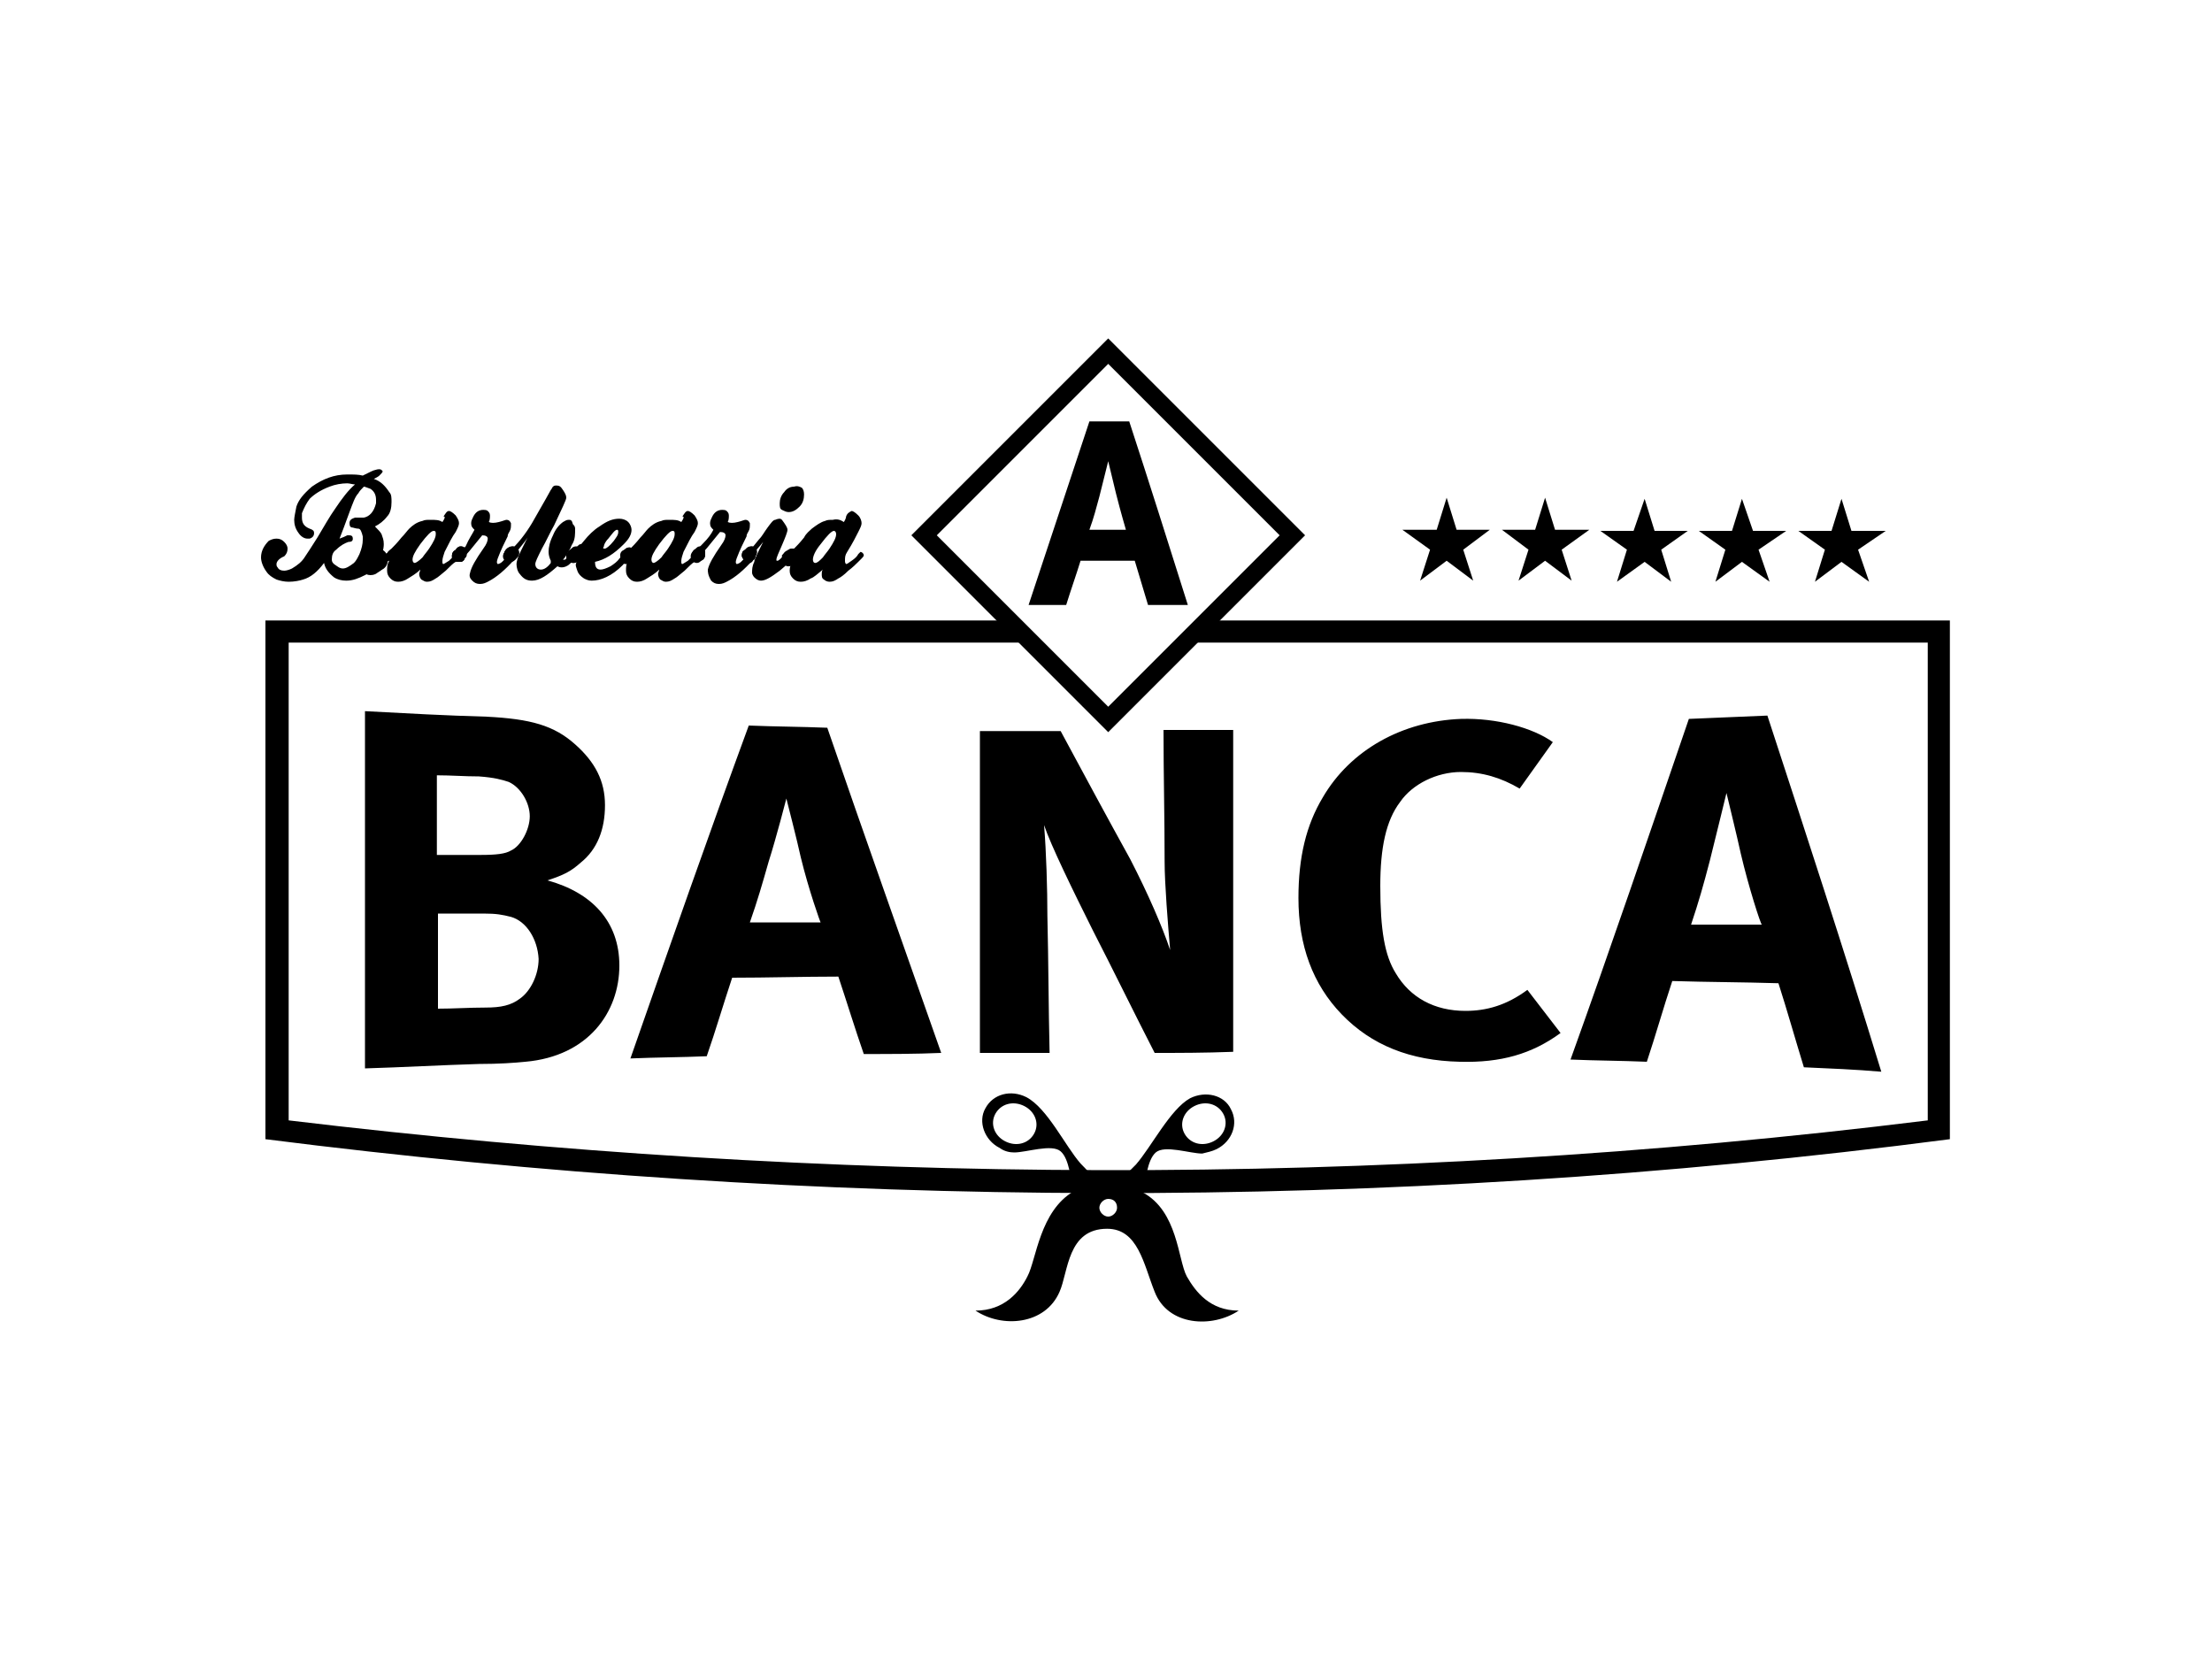 <svg xmlns="http://www.w3.org/2000/svg" xmlns:xlink="http://www.w3.org/1999/xlink" id="Camada_1" x="0px" y="0px" viewBox="0 0 200 150" style="enable-background:new 0 0 200 150;" xml:space="preserve"><style type="text/css">	.st0{fill-rule:evenodd;clip-rule:evenodd;}</style><g>	<g>		<path class="st0" d="M24.1,56.1h66.7l2,2H26.1v43.2c48.3,5.8,98.2,6.2,148.2,0c0-14.4,0-28.8,0-43.2h-66.7l2-2h66.7   c0,15.6,0,31.3,0,46.9c-51.4,6.7-102.7,6.3-152.3,0V56.1z"></path>		<path class="st0" d="M82.4,48.4l17.8-17.8l17.8,17.8l-17.8,17.8L82.4,48.4L82.4,48.4z M84.7,48.4l15.5,15.5l15.5-15.5l-15.5-15.5   L84.7,48.4z"></path>		<path class="st0" d="M107.4,54.7c-1.8-5.7-3.5-11.1-5.3-16.6c-1.2,0-2.4,0-3.6,0L93,54.7h3.4c0.4-1.3,0.9-2.7,1.3-4   c1.6,0,3.3,0,4.9,0l1.2,4L107.4,54.7L107.4,54.7z M101.8,47.9c-1.1,0-2.2,0-3.3,0c0.4-1.1,0.6-1.9,0.9-3c0.3-1.2,0.8-3.2,0.8-3.2   c0,0,0.5,2.1,0.7,2.9C101.3,46.2,101.8,47.9,101.8,47.9z"></path>		<path class="st0" d="M100.3,107c0.3,0,0.5,0,0.7,0c0.6-0.6,1.1-1.1,1.7-1.7c1.4-1.6,3.1-5,4.9-6c1.4-0.7,3.1-0.3,3.7,1   c0.7,1.3,0.1,2.9-1.3,3.6c-0.4,0.2-0.9,0.3-1.3,0.4v0l0,0c-1.1,0-3.4-0.8-4.2-0.1c-0.8,0.7-0.9,2.6-1.2,3.6c0,0,0,0,0,0   c3.2,1.7,3.2,6.1,4,7.6c0.8,1.4,2.1,3.1,4.7,3.1c-2.4,1.6-6.4,1.4-7.6-1.7c-1-2.5-1.5-5.7-4.3-5.7c-3.6,0-3.5,3.9-4.3,5.7   c-1.3,3-5.2,3.3-7.6,1.7c2.6,0,4-1.7,4.7-3.1c0.8-1.5,1.1-5.9,4.2-7.7l0,0c-0.3-1-0.4-2.9-1.2-3.6c-0.8-0.7-3.1,0.1-4.2,0.1l0,0v0   c-0.4,0-0.9-0.1-1.3-0.4c-1.4-0.7-2-2.4-1.3-3.6c0.7-1.3,2.3-1.7,3.7-1c1.9,1,3.5,4.4,4.9,6c0.6,0.6,1.1,1.2,1.7,1.7   C99.8,107,100.1,107,100.3,107L100.3,107z M100.2,108.4c-0.4,0-0.8,0.4-0.8,0.8c0,0.4,0.4,0.8,0.8,0.8c0.4,0,0.8-0.4,0.8-0.8   C101,108.7,100.7,108.4,100.2,108.4L100.2,108.4z M92.6,100c-1-0.5-2.1-0.2-2.6,0.7c-0.5,0.9-0.1,2,0.9,2.5c1,0.5,2.1,0.2,2.6-0.7   C94,101.6,93.6,100.5,92.6,100L92.6,100z M108,100c-1,0.5-1.4,1.6-0.9,2.5c0.5,0.9,1.6,1.2,2.6,0.7c1-0.5,1.4-1.6,0.9-2.5   C110.1,99.8,109,99.5,108,100z"></path>		<path class="st0" d="M52.5,78c-0.9,0.8-1.5,1.1-3,1.6c4,1.1,6.5,3.7,6.5,7.7c0,4.2-2.8,8.2-8.5,8.7c-1,0.1-2.4,0.2-4.2,0.2   c-3.4,0.1-6.9,0.3-10.3,0.4c0-10.8,0-21.5,0-32.3c3.7,0.2,7.4,0.4,11,0.5c4,0.2,6.1,0.8,8,2.5c1.8,1.6,2.7,3.3,2.7,5.5   C54.7,75,54,76.8,52.5,78L52.5,78z M46,70.7c-0.6-0.2-1.3-0.4-2.7-0.5c-1.3,0-2.5-0.1-3.8-0.1c0,2.4,0,4.8,0,7.2   c1.3,0,2.6,0,3.9,0c1.5,0,2.3-0.1,2.8-0.4c0.9-0.4,1.7-1.9,1.7-3.1C47.9,72.6,47.1,71.2,46,70.7L46,70.7z M46.2,82.9   c-0.8-0.2-1.3-0.3-2.5-0.3c-1.4,0-2.7,0-4.1,0c0,2.9,0,5.7,0,8.6c1.4,0,2.8-0.1,4.3-0.1c1.4,0,2.3-0.2,3.1-0.8   c1-0.7,1.7-2.2,1.7-3.6C48.6,84.9,47.6,83.3,46.2,82.9L46.2,82.9z M78.1,95.3c-0.8-2.3-1.5-4.6-2.3-7c-3.2,0-6.4,0.1-9.6,0.1   c-0.8,2.4-1.5,4.8-2.3,7.1c-2.3,0.1-4.6,0.1-6.9,0.2c3.6-10.3,7.1-20.3,10.7-30.1c2.4,0.1,4.7,0.1,7.1,0.2   c3.4,9.9,6.9,19.7,10.3,29.4C82.8,95.3,80.4,95.3,78.1,95.3L78.1,95.3z M72.4,77.5c-0.3-1.4-1.3-5.3-1.3-5.3c0,0-0.9,3.5-1.6,5.7   c-0.6,2.1-1,3.5-1.7,5.5c2.1,0,4.3,0,6.4,0C74.2,83.5,73.1,80.4,72.4,77.5L72.4,77.5z M104.4,95.2c-1.9-3.7-3.7-7.4-5.6-11.1   c-1.8-3.6-3.8-7.7-4.4-9.5c0.2,2.4,0.3,5.8,0.3,8.2c0.1,4.1,0.1,8.3,0.2,12.4c-2.1,0-4.2,0-6.3,0c0-9.7,0-19.4,0-29.1   c2.4,0,4.9,0,7.3,0c2.1,3.9,4.2,7.8,6.3,11.6c1.6,3.1,2.9,6.1,3.6,8.2c-0.2-2.3-0.5-6-0.5-8c0-4-0.1-7.9-0.1-11.9   c2.1,0,4.2,0,6.3,0c0,9.7,0,19.4,0,29.1C108.9,95.2,106.6,95.2,104.4,95.2L104.4,95.2z M132.1,69.8c-2.2,0-4.4,1.1-5.5,2.7   c-1.3,1.7-1.8,4.2-1.8,7.6c0,4,0.4,6.3,1.4,7.9c1.3,2.2,3.5,3.4,6.3,3.4c1.9,0,3.7-0.5,5.6-1.9c1,1.3,2,2.6,3,3.9   c-2.6,1.9-5.4,2.7-9.1,2.6c-4.5-0.1-8-1.5-10.7-4.3c-2.6-2.7-3.9-6.2-3.9-10.5c0-3.7,0.7-6.6,2.2-9.1c2.5-4.3,7.2-6.9,12.5-7.1   c3.2-0.1,6.5,0.8,8.3,2.1c-1,1.4-2,2.8-3,4.2C135.7,70.3,134,69.8,132.1,69.8L132.1,69.8z M163.1,96.5c-0.8-2.6-1.5-5.1-2.3-7.6   c-3.2-0.1-6.4-0.1-9.6-0.2c-0.8,2.4-1.5,4.9-2.3,7.3c-2.3-0.1-4.6-0.1-6.9-0.2c3.6-10,7.1-20.3,10.7-30.8c2.4-0.1,4.7-0.2,7.1-0.3   c3.4,10.4,6.9,21.1,10.3,32.2C167.8,96.7,165.4,96.6,163.1,96.5L163.1,96.5z M157.4,77.2c-0.3-1.4-1.3-5.5-1.3-5.5   c0,0-0.9,3.7-1.5,6.1c-0.6,2.3-1,3.7-1.7,5.8c2.1,0,4.3,0,6.4,0C159.2,83.6,158.1,80.2,157.4,77.2z"></path>		<g>			<path class="st0" d="M32.8,43c0.6-0.3,1-0.5,1.1-0.5c0.3-0.1,0.5-0.1,0.6,0c0,0,0.1,0.1,0.1,0.1c0,0.1-0.1,0.2-0.3,0.4    c-0.1,0.1-0.3,0.2-0.5,0.3c0.6,0.2,1,0.6,1.4,1.2c0.2,0.2,0.2,0.5,0.2,0.9c0,0.5-0.1,1-0.4,1.3c-0.3,0.4-0.7,0.7-1.1,0.9    c0.3,0.3,0.5,0.5,0.6,0.7c0.1,0.3,0.2,0.5,0.2,0.9c0,0.5-0.2,1.1-0.5,1.8C34,51.3,33.6,51.7,33,52c-0.6,0.3-1.1,0.5-1.7,0.5    c-0.4,0-0.8-0.1-1.1-0.3c-0.5-0.4-0.8-0.8-0.9-1.3c-0.6,0.8-1.2,1.3-1.9,1.5c-0.3,0.1-0.8,0.2-1.3,0.2c-0.4,0-0.8-0.1-1.1-0.2    c-0.4-0.2-0.7-0.4-0.9-0.7c-0.3-0.4-0.5-0.9-0.5-1.3c0-0.6,0.3-1.1,0.7-1.5c0.2-0.1,0.4-0.2,0.7-0.2c0.3,0,0.5,0.1,0.7,0.3    c0.2,0.2,0.3,0.4,0.3,0.6c0,0.3-0.1,0.5-0.3,0.7C25.2,50.5,25,50.8,25,51c0,0.1,0,0.2,0.1,0.3c0.1,0.2,0.3,0.3,0.6,0.3    c0.2,0,0.5-0.1,0.7-0.2c0.5-0.3,0.9-0.6,1.2-1.1c0.2-0.3,0.6-0.9,1.1-1.7c0.6-1,1.1-1.9,1.6-2.6c0.6-0.9,1.2-1.7,1.8-2.2    c-0.2,0-0.5-0.1-0.7-0.1c-0.5,0-1.1,0.1-1.6,0.3c-0.8,0.3-1.4,0.7-1.8,1.1c-0.3,0.4-0.5,0.8-0.7,1.3c0,0.1,0,0.2,0,0.4    c0,0.5,0.2,0.8,0.7,1c0.3,0.1,0.4,0.2,0.4,0.4c0,0.2-0.1,0.4-0.4,0.5c-0.1,0-0.1,0-0.2,0c-0.3,0-0.6-0.2-0.8-0.5    c-0.3-0.4-0.4-0.8-0.4-1.2c0-0.2,0.1-0.7,0.2-1.2c0.2-0.6,0.6-1.1,1.4-1.8c1-0.7,2-1.1,3.2-1.1C32,42.9,32.4,42.9,32.8,43    L32.8,43z M32.9,44c-0.2,0.2-0.4,0.4-0.5,0.6c-0.3,0.3-0.5,0.9-0.8,1.7c-0.4,1.1-0.7,1.9-0.9,2.4c0.3-0.1,0.5-0.2,0.7-0.3    c0.1,0,0.1,0,0.2,0c0.2,0,0.3,0.1,0.3,0.3c0,0.2-0.1,0.3-0.4,0.3c-0.3,0.1-0.7,0.3-1.1,0.7c-0.3,0.2-0.4,0.5-0.4,0.9    c0,0.2,0.1,0.3,0.2,0.4c0.3,0.2,0.5,0.4,0.8,0.4c0.3,0,0.6-0.2,1-0.5c0.2-0.2,0.3-0.4,0.5-0.8c0.2-0.5,0.3-0.9,0.3-1.3    c0-0.1,0-0.2,0-0.3c-0.1-0.4-0.2-0.7-0.4-0.7c0,0-0.2,0-0.5-0.1c-0.2,0-0.3-0.1-0.3-0.4c0-0.3,0.2-0.4,0.5-0.5c0.3,0,0.5,0,0.8,0    c0.5-0.1,0.9-0.5,1.1-1.3c0-0.1,0-0.2,0-0.3c0-0.5-0.2-0.8-0.5-1C33.2,44.1,33,44,32.9,44L32.9,44z M40,47.2    c-0.3-0.2-0.6-0.2-1.1-0.2c-0.3,0-0.5,0-0.7,0.1c-0.5,0.1-0.9,0.4-1.2,0.7c-0.2,0.2-0.4,0.5-0.7,0.8c-0.4,0.5-0.7,0.8-0.9,1    c-0.1,0.1-0.3,0.2-0.4,0.4c-0.1,0.1-1.5,0.9-1.5,1c0,0.2,0,0.3,0.1,0.4c0,0,1.4-0.7,1.6-0.7c-0.2,0.3-0.2,0.6-0.2,0.9    c0,0.3,0.1,0.5,0.3,0.7c0.2,0.2,0.4,0.3,0.7,0.3c0.3,0,0.6-0.1,0.9-0.3c0.3-0.2,0.7-0.4,1.1-0.8c0,0.1-0.1,0.3-0.1,0.4    c0,0.2,0.1,0.4,0.2,0.5c0.2,0.1,0.3,0.2,0.5,0.2c0.3,0,0.5-0.1,0.8-0.3c0.2-0.1,0.4-0.3,0.9-0.7c0.4-0.4,0.7-0.7,0.9-0.8    c0.1-0.1,0.2-0.2,0.3-0.3c0.1-0.1,0.2-0.2,0.2-0.3c0-0.1,0-0.1-0.1-0.2c-0.1-0.1-0.1-0.1-0.2-0.1c0,0-0.1,0.1-0.2,0.2    c-0.2,0.2-0.4,0.4-0.6,0.6c-0.3,0.2-0.5,0.3-0.5,0.3c-0.1,0-0.1-0.1-0.1-0.3c0-0.2,0.1-0.5,0.2-0.8c0.4-0.8,0.7-1.4,1-1.8    c0.2-0.4,0.3-0.6,0.3-0.8c0-0.2-0.1-0.4-0.3-0.7c-0.3-0.3-0.5-0.4-0.6-0.4c-0.2,0-0.3,0.2-0.5,0.5C40.3,46.7,40.2,46.9,40,47.2    L40,47.2z M37.5,50.9c-0.1,0-0.2-0.1-0.2-0.3c0-0.3,0.2-0.7,0.7-1.4c0.6-0.8,1-1.2,1.2-1.2c0.2,0,0.2,0.1,0.2,0.3    c0,0.3-0.2,0.7-0.6,1.3c-0.2,0.3-0.4,0.5-0.6,0.8C37.9,50.7,37.6,50.9,37.5,50.9L37.5,50.9z M42.9,47.9c-0.2-0.2-0.3-0.3-0.3-0.6    c0-0.2,0.1-0.4,0.2-0.6c0.2-0.4,0.5-0.6,0.9-0.6c0.1,0,0.3,0,0.4,0.1c0.1,0.1,0.2,0.2,0.2,0.4s0,0.4-0.1,0.6    c0.2,0.1,0.5,0.1,0.9,0c0.4-0.1,0.6-0.2,0.7-0.2c0.2,0,0.3,0.1,0.4,0.3c0,0.1,0,0.1,0,0.2c0,0.1,0,0.3-0.1,0.5    c-0.1,0.2-0.2,0.3-0.2,0.5c-0.3,0.6-0.6,1.2-0.9,2c-0.1,0.3-0.1,0.4,0,0.5c0.1,0,0.3-0.1,0.4-0.2c0.2-0.2,0.4-0.4,0.7-0.7    c0.1-0.1,0.2-0.2,0.3-0.2c0.1,0,0.1,0,0.2,0.1c0.1,0.1,0.1,0.1,0.1,0.2c0,0.1-0.1,0.2-0.2,0.4c-0.8,0.9-1.6,1.6-2.4,2    c-0.2,0.1-0.4,0.2-0.7,0.2c-0.3,0-0.5-0.1-0.7-0.3c-0.2-0.2-0.3-0.4-0.2-0.7c0.1-0.5,0.5-1.2,1.2-2.2c0.3-0.4,0.4-0.7,0.4-0.9    c0-0.2-0.2-0.3-0.5-0.3c-0.9,1.1-1.5,1.9-1.9,2.2c-0.1,0.1-0.3,0.2-0.4,0.1c-0.1,0-0.1-0.1-0.1-0.2c0-0.1,0-0.1,0.1-0.2    c0.3-0.4,0.6-0.7,0.8-0.9C42.4,48.7,42.7,48.3,42.9,47.9L42.9,47.9z M50.4,51.2c0.2,0.1,0.3,0.1,0.4,0.1c0.2,0,0.5-0.1,0.7-0.3    c0.6-0.5,0.8-0.8,0.8-1c0,0,0-0.1-0.1-0.1c-0.1-0.1-0.2-0.1-0.2-0.1c-0.1,0-0.2,0.1-0.4,0.3c-0.1,0.1-0.3,0.2-0.4,0.4    c0,0-0.1,0.1-0.1,0.1c-0.1,0-0.2,0-0.2,0c0.3-0.3,0.4-0.6,0.6-0.9c0.1-0.1,0.1-0.3,0.3-0.6c0.2-0.4,0.2-0.8,0.2-1.3    c0-0.2-0.1-0.3-0.2-0.4C51.7,47,51.6,47,51.4,47c-0.2,0-0.3,0.1-0.5,0.2c-0.4,0.3-0.7,0.7-0.9,1.2c-0.3,0.6-0.4,1.1-0.4,1.5    c0,0.3,0.1,0.6,0.2,0.8c0,0,0,0.1,0,0.1c0,0,0,0.1,0,0.1c-0.3,0.4-0.6,0.6-0.9,0.6c-0.3,0-0.5-0.2-0.5-0.5c0-0.2,0.2-0.6,0.6-1.4    c0.4-0.7,0.7-1.4,1.1-2.1c0.7-1.5,1.1-2.3,1.1-2.5c0-0.2-0.1-0.4-0.3-0.7c-0.2-0.3-0.3-0.4-0.6-0.4c-0.1,0-0.2,0-0.3,0.1    c-0.1,0.1-0.1,0.2-0.2,0.3c-0.6,1.1-1.2,2.1-1.7,3c-0.6,1-1.3,1.9-2.1,2.6c-0.2,0.1-0.2,0.3-0.2,0.3c0,0.1,0,0.1,0.1,0.2    c0.1,0.1,0.1,0.1,0.2,0.1c0.1,0,0.2-0.1,0.4-0.3c0.4-0.6,0.9-1.1,1.2-1.6c-0.2,0.4-0.4,0.8-0.6,1.2c-0.3,0.6-0.4,1-0.4,1.2    c0,0.3,0.1,0.7,0.3,0.9c0.3,0.4,0.6,0.6,1.1,0.6C48.8,52.5,49.5,52,50.4,51.2L50.4,51.2z M53.8,50.8c0,0.4,0.1,0.7,0.5,0.7    c0.2,0,0.5-0.1,0.9-0.3c0.3-0.2,0.6-0.4,0.8-0.7c0.3-0.3,0.5-0.5,0.6-0.6c0.1-0.1,0.2-0.1,0.2-0.1c0.1,0,0.1,0,0.2,0.1    c0,0,0.1,0.1,0.1,0.1c0,0.2-0.3,0.5-0.8,1.1c-1,1-2,1.4-2.8,1.4c-0.3,0-0.5-0.1-0.7-0.2c-0.3-0.2-0.5-0.4-0.6-0.7    c-0.1-0.3-0.2-0.5-0.1-0.7c0-0.2,0.1-0.3,0.1-0.4c0-0.1,0.1-0.2,0.3-0.4c-0.2,0.2-0.4,0.3-0.4,0.3c-0.1,0-0.1,0-0.2-0.1    c-0.1-0.1-0.1-0.1-0.1-0.2c0-0.1,0.1-0.2,0.2-0.3c0.1-0.1,0.4-0.4,0.8-0.9c0.4-0.5,0.9-1,1.4-1.3c0.7-0.5,1.2-0.7,1.8-0.7    c0.3,0,0.6,0.1,0.8,0.3c0.2,0.2,0.3,0.5,0.3,0.7c0,0.4-0.2,0.8-0.7,1.3C55.5,50.1,54.7,50.6,53.8,50.8L53.8,50.8z M54.7,49.6    c0.1,0,0.4-0.2,0.8-0.7c0.2-0.3,0.4-0.5,0.4-0.8c0-0.1,0-0.2-0.1-0.2c-0.2,0-0.4,0.3-0.8,0.8c-0.3,0.3-0.4,0.6-0.4,0.7    C54.5,49.6,54.5,49.6,54.7,49.6L54.7,49.6z M61.6,47.2c-0.3-0.2-0.6-0.2-1.1-0.2c-0.3,0-0.5,0-0.7,0.1c-0.5,0.1-0.9,0.4-1.2,0.7    c-0.2,0.2-0.4,0.5-0.7,0.8c-0.4,0.5-0.7,0.8-0.9,1c-0.1,0.1-0.3,0.2-0.4,0.4c-0.1,0.1-0.2,0.2-0.2,0.3c0,0.2,0,0.3,0.1,0.4    c0,0,0.2,0.1,0.3,0c-0.2,0.3-0.2,0.6-0.2,0.9c0,0.3,0.1,0.5,0.3,0.7c0.2,0.2,0.4,0.3,0.7,0.3c0.3,0,0.6-0.1,0.9-0.3    c0.3-0.2,0.7-0.4,1.1-0.8c0,0.1-0.1,0.3-0.1,0.4c0,0.2,0.1,0.4,0.2,0.5c0.2,0.1,0.3,0.2,0.5,0.2c0.3,0,0.5-0.1,0.8-0.3    c0.2-0.1,0.4-0.3,0.9-0.7c0.4-0.4,0.7-0.7,0.9-0.8c0.1-0.1,0.2-0.2,0.3-0.3c0.1-0.1,0.2-0.2,0.2-0.3c0-0.1,0-0.1-0.1-0.2    c-0.1-0.1-0.1-0.1-0.2-0.1c0,0-0.1,0.1-0.2,0.2c-0.2,0.2-0.4,0.4-0.6,0.6c-0.3,0.2-0.5,0.3-0.5,0.3c-0.1,0-0.1-0.1-0.1-0.3    c0-0.2,0.1-0.5,0.2-0.8c0.4-0.8,0.7-1.4,1-1.8c0.2-0.4,0.3-0.6,0.3-0.8c0-0.2-0.1-0.4-0.3-0.7c-0.3-0.3-0.5-0.4-0.6-0.4    c-0.2,0-0.3,0.2-0.5,0.5C61.9,46.7,61.8,46.9,61.6,47.2L61.6,47.2z M59.1,50.9c-0.1,0-0.2-0.1-0.2-0.3c0-0.3,0.2-0.7,0.7-1.4    c0.6-0.8,1-1.2,1.2-1.2c0.2,0,0.2,0.1,0.2,0.3c0,0.3-0.2,0.7-0.6,1.3c-0.2,0.3-0.4,0.5-0.6,0.8C59.5,50.7,59.2,50.9,59.1,50.9    L59.1,50.9z M64.5,47.9c-0.2-0.2-0.3-0.3-0.3-0.6c0-0.2,0.1-0.4,0.2-0.6c0.2-0.4,0.5-0.6,0.9-0.6c0.1,0,0.3,0,0.4,0.1    c0.1,0.1,0.2,0.2,0.2,0.4s0,0.4-0.1,0.6c0.2,0.1,0.5,0.1,0.9,0c0.4-0.1,0.6-0.2,0.7-0.2c0.2,0,0.3,0.1,0.4,0.3c0,0.1,0,0.1,0,0.2    c0,0.1,0,0.3-0.1,0.5c-0.1,0.2-0.2,0.3-0.2,0.5c-0.3,0.6-0.6,1.2-0.9,2c-0.1,0.3-0.1,0.4,0,0.5c0.1,0,0.3-0.1,0.4-0.2    c0.2-0.2,0.4-0.4,0.7-0.7c0.1-0.1,0.2-0.2,0.3-0.2c0.1,0,0.1,0,0.2,0.1c0.1,0.1,0.1,0.1,0.1,0.2c0,0.1-0.1,0.2-0.2,0.4    c-0.8,0.9-1.6,1.6-2.4,2c-0.2,0.1-0.4,0.2-0.7,0.2c-0.3,0-0.5-0.1-0.7-0.3C64,52,64,51.7,64,51.5c0.1-0.5,0.5-1.2,1.2-2.2    c0.3-0.4,0.4-0.7,0.4-0.9c0-0.2-0.2-0.3-0.5-0.3c-0.9,1.1-1.5,1.9-1.9,2.2c-0.1,0.1-0.3,0.2-0.4,0.1c-0.1,0-0.1-0.1-0.1-0.2    c0-0.1,0-0.1,0.1-0.2c0.3-0.4,0.6-0.7,0.8-0.9C64,48.7,64.3,48.3,64.5,47.9L64.5,47.9z M67.6,50.4c0.1,0,0.3,0,0.3-0.1    c0.4-0.5,0.8-0.9,1.1-1.3c-0.5,1-0.8,1.6-0.8,1.8c-0.2,0.4-0.2,0.7-0.2,1c0,0.1,0.1,0.3,0.2,0.4c0.2,0.2,0.4,0.3,0.6,0.3    c0.4,0,0.9-0.3,1.7-0.9c0.7-0.6,1.2-1,1.4-1.4c0.1-0.2,0.1-0.3,0.1-0.4c0-0.2-0.1-0.2-0.3-0.2c-0.1,0-0.4,0.2-0.8,0.6    c-0.3,0.3-0.5,0.5-0.6,0.5c-0.1,0-0.1,0-0.1-0.1c0-0.2,0.2-0.6,0.5-1.3c0.3-0.7,0.5-1.2,0.5-1.4c0-0.2-0.2-0.5-0.5-0.9    c-0.1-0.1-0.2-0.1-0.2-0.1c0,0-0.2,0-0.4,0.1c-0.2,0-0.4,0.3-0.7,0.7c-0.3,0.4-0.5,0.8-0.8,1.1c-0.5,0.6-0.8,1-1,1.2    C67.4,50.2,67.4,50.3,67.6,50.4L67.6,50.4z M72.5,44.1c0.1,0.1,0.2,0.3,0.2,0.6c0,0.4-0.1,0.8-0.4,1.1c-0.3,0.3-0.6,0.5-1,0.5    c-0.2,0-0.4-0.1-0.6-0.2c-0.2-0.1-0.2-0.3-0.2-0.6c0-0.3,0.1-0.7,0.4-1c0.2-0.3,0.5-0.5,0.9-0.5C72.1,43.9,72.3,44,72.5,44.1    L72.5,44.1z M76.3,47.2c0.2-0.3,0.2-0.5,0.2-0.5c0.1-0.3,0.3-0.4,0.5-0.5c0.1,0,0.3,0.1,0.6,0.4c0.2,0.2,0.3,0.5,0.3,0.7    c0,0.2-0.1,0.4-0.3,0.8c-0.2,0.4-0.5,1-1,1.8c-0.2,0.3-0.2,0.5-0.2,0.8c0,0.1,0,0.2,0.1,0.3c0.1,0,0.2-0.1,0.5-0.3    c0.3-0.2,0.5-0.4,0.6-0.6c0.1-0.1,0.2-0.2,0.2-0.2c0,0,0.1,0,0.2,0.1c0.1,0.1,0.1,0.2,0.1,0.2c0,0.1-0.1,0.2-0.2,0.3    c-0.1,0.1-0.2,0.2-0.3,0.3c-0.2,0.2-0.5,0.5-0.9,0.8c-0.4,0.4-0.7,0.6-0.9,0.7c-0.3,0.2-0.5,0.3-0.8,0.3c-0.2,0-0.4-0.1-0.5-0.2    c-0.2-0.1-0.2-0.3-0.2-0.5c0-0.1,0-0.3,0.1-0.4c-0.5,0.4-0.8,0.7-1.1,0.8c-0.3,0.2-0.6,0.3-0.9,0.3c-0.3,0-0.5-0.1-0.7-0.3    c-0.2-0.2-0.3-0.4-0.3-0.7c0-0.3,0.1-0.6,0.2-0.9c-0.2,0-0.3,0-0.3,0c0,0-0.1-0.2-0.1-0.4c0,0,0.1-0.1,0.2-0.3    c0.1-0.1,0.3-0.3,0.4-0.4c0.2-0.2,0.5-0.5,0.9-1c0.2-0.4,0.5-0.6,0.7-0.8c0.4-0.3,0.8-0.6,1.2-0.7c0.2-0.1,0.4-0.1,0.7-0.1    C75.7,46.9,76,47,76.3,47.2L76.3,47.2z M73.7,50.9c0.2,0,0.4-0.2,0.7-0.5c0.2-0.3,0.4-0.5,0.6-0.8c0.4-0.6,0.6-1,0.6-1.3    c0-0.2-0.1-0.3-0.2-0.3c-0.2,0-0.6,0.4-1.2,1.2c-0.5,0.6-0.7,1.1-0.7,1.4C73.5,50.8,73.6,50.9,73.7,50.9z"></path>			<polygon class="st0" points="130.8,45 131.7,47.9 134.7,47.9 132.3,49.7 133.2,52.5 130.8,50.7 128.4,52.5 129.3,49.7     126.8,47.9 129.9,47.9    "></polygon>			<polygon class="st0" points="139.7,45 140.6,47.9 143.7,47.9 141.2,49.7 142.1,52.5 139.7,50.7 137.3,52.5 138.2,49.7     135.8,47.9 138.8,47.9    "></polygon>			<polygon class="st0" points="148.7,45.1 149.6,48 152.6,48 150.2,49.7 151.1,52.6 148.7,50.8 146.2,52.6 147.1,49.7 144.7,48     147.7,48    "></polygon>			<polygon class="st0" points="157.5,45.1 158.5,48 161.5,48 159,49.7 160,52.6 157.5,50.8 155.1,52.6 156,49.7 153.6,48 156.6,48        "></polygon>			<polygon class="st0" points="166.5,45.1 167.4,48 170.5,48 168,49.7 169,52.6 166.5,50.8 164.1,52.6 165,49.7 162.6,48 165.6,48        "></polygon>		</g>	</g>	<g>		<g>			<path d="M33.8,51.8c1.3,0,1.3-2,0-2C32.5,49.8,32.5,51.8,33.8,51.8L33.8,51.8z"></path>		</g>	</g>	<g>		<g>			<path d="M34.1,51.6c1.3,0,1.3-2,0-2C32.8,49.6,32.8,51.6,34.1,51.6L34.1,51.6z"></path>		</g>	</g>	<g>		<g>			<path d="M33.5,52c1.3,0,1.3-2,0-2C32.3,50,32.3,52,33.5,52L33.5,52z"></path>		</g>	</g>	<g>		<g>			<path d="M41.7,50.4c0.6,0,0.6-1,0-1C41,49.4,41,50.4,41.7,50.4L41.7,50.4z"></path>		</g>	</g>	<g>		<g>			<path d="M41.3,50.8c0.6,0,0.6-1,0-1C40.7,49.8,40.7,50.8,41.3,50.8L41.3,50.8z"></path>		</g>	</g>	<g>		<g>			<path d="M41.7,50.8c0.1,0,0.1-0.1,0.2-0.1c0-0.1,0.1-0.1,0.1-0.2c0-0.1,0.1-0.1,0.1-0.1c0,0-0.1,0.1-0.1,0.1    c0-0.1,0.1-0.1,0.1-0.1c0,0,0.1-0.1,0.1-0.2c0-0.1,0-0.1,0-0.2c0-0.1,0-0.1,0-0.2c0-0.1-0.1-0.1-0.1-0.2c0,0-0.1-0.1-0.1-0.1    c-0.1,0-0.2-0.1-0.3-0.1c0,0-0.1,0-0.1,0c-0.1,0-0.2,0.1-0.2,0.1c-0.1,0.1-0.2,0.2-0.2,0.3c0,0,0,0.1-0.1,0.1c0,0,0,0.1-0.1,0.1    c0,0,0.1-0.1,0.1-0.1c0,0,0,0,0,0c0,0,0.1-0.1,0.1-0.1c0,0,0,0,0,0c-0.1,0-0.1,0.1-0.1,0.1c0,0-0.1,0.1-0.1,0.2    c0,0.1,0,0.1,0,0.2c0,0.1,0,0.1,0.1,0.2c0,0,0.1,0.1,0.1,0.1c0.1,0.1,0.1,0.1,0.2,0.1c0,0,0.1,0,0.1,0    C41.5,50.8,41.6,50.8,41.7,50.8L41.7,50.8z"></path>		</g>	</g>	<g>		<g>			<path d="M41.4,50.8c0.6,0,0.6-1,0-1C40.7,49.8,40.7,50.8,41.4,50.8L41.4,50.8z"></path>		</g>	</g>	<g>		<g>			<path d="M41.4,50.7c0.6,0,0.6-1,0-1C40.8,49.7,40.8,50.7,41.4,50.7L41.4,50.7z"></path>		</g>	</g>	<g>		<g>			<path d="M41.5,50.7c0.6,0,0.6-1,0-1C40.8,49.7,40.8,50.7,41.5,50.7L41.5,50.7z"></path>		</g>	</g>	<g>		<g>			<path d="M41.5,50.6c0.6,0,0.6-1,0-1C40.9,49.6,40.9,50.6,41.5,50.6L41.5,50.6z"></path>		</g>	</g>	<g>		<g>			<path d="M41.4,50.7c0.6,0,0.6-1,0-1C40.7,49.7,40.7,50.7,41.4,50.7L41.4,50.7z"></path>		</g>	</g>	<g>		<g>			<path d="M41.4,50.7c0.6,0,0.6-1,0-1C40.7,49.7,40.7,50.7,41.4,50.7L41.4,50.7z"></path>		</g>	</g>	<g>		<g>			<path d="M41.4,50.7c0.6,0,0.6-1,0-1C40.8,49.7,40.8,50.7,41.4,50.7L41.4,50.7z"></path>		</g>	</g>	<g>		<g>			<path d="M41.5,50.6c0.6,0,0.6-1,0-1C40.9,49.6,40.9,50.6,41.5,50.6L41.5,50.6z"></path>		</g>	</g>	<g>		<g>			<path d="M41.6,50.6c0.6,0,0.6-1,0-1C40.9,49.6,40.9,50.6,41.6,50.6L41.6,50.6z"></path>		</g>	</g>	<g>		<g>			<path d="M41.6,50.5c0.6,0,0.6-1,0-1C41,49.5,41,50.5,41.6,50.5L41.6,50.5z"></path>		</g>	</g>	<g>		<g>			<path d="M41.7,50.5c0.6,0,0.6-1,0-1C41.1,49.5,41.1,50.5,41.7,50.5L41.7,50.5z"></path>		</g>	</g>	<g>		<g>			<path d="M41.5,50.8C41.5,50.8,41.5,50.8,41.5,50.8c0.1,0,0.1,0,0.2,0c0.1,0,0.1-0.1,0.2-0.1c0,0,0.1-0.1,0.1-0.2    c0-0.1,0-0.1,0-0.2c0,0,0-0.1,0-0.1c0-0.1-0.1-0.2-0.1-0.2c0,0-0.1-0.1-0.1-0.1c-0.1,0-0.2-0.1-0.3-0.1c0,0,0,0,0,0    c-0.1,0-0.1,0-0.2,0c-0.1,0-0.1,0.1-0.2,0.1c0,0-0.1,0.1-0.1,0.2c0,0.1,0,0.1,0,0.2c0,0,0,0.1,0,0.1c0,0.1,0.1,0.2,0.1,0.2    c0,0,0.1,0.1,0.1,0.1C41.3,50.8,41.4,50.8,41.5,50.8L41.5,50.8z"></path>		</g>	</g>	<g>		<g>			<path d="M41.6,50.8c0.6,0,0.6-1,0-1C40.9,49.8,40.9,50.8,41.6,50.8L41.6,50.8z"></path>		</g>	</g>	<g>		<g>			<path d="M41.6,50.7c0.6,0,0.6-1,0-1C41,49.7,41,50.7,41.6,50.7L41.6,50.7z"></path>		</g>	</g>	<g>		<g>			<path d="M41.6,50.7c0.6,0,0.6-1,0-1C41,49.7,41,50.7,41.6,50.7L41.6,50.7z"></path>		</g>	</g>	<g>		<g>			<path d="M41.7,50.6c0.6,0,0.6-1,0-1C41,49.6,41,50.6,41.7,50.6L41.7,50.6z"></path>		</g>	</g>	<g>		<g>			<path d="M41.7,50.6c0.6,0,0.6-1,0-1C41,49.6,41,50.6,41.7,50.6L41.7,50.6z"></path>		</g>	</g>	<g>		<g>			<path d="M46,50.7c0.6,0,0.6-1,0-1C45.4,49.7,45.4,50.7,46,50.7L46,50.7z"></path>		</g>	</g>	<g>		<g>			<path d="M46,50.8c0.6,0,0.6-1,0-1C45.3,49.8,45.3,50.8,46,50.8L46,50.8z"></path>		</g>	</g>	<g>		<g>			<path d="M46.1,50.8c0.6,0,0.6-1,0-1C45.4,49.8,45.4,50.8,46.1,50.8L46.1,50.8z"></path>		</g>	</g>	<g>		<g>			<path d="M46.2,50.8c0.6,0,0.6-1,0-1C45.6,49.8,45.6,50.8,46.2,50.8L46.2,50.8z"></path>		</g>	</g>	<g>		<g>			<path d="M46.3,50.7c0.6,0,0.6-1,0-1C45.6,49.7,45.6,50.7,46.3,50.7L46.3,50.7z"></path>		</g>	</g>	<g>		<g>			<path d="M46.3,50.7c0.6,0,0.6-1,0-1C45.7,49.7,45.7,50.7,46.3,50.7L46.3,50.7z"></path>		</g>	</g>	<g>		<g>			<path d="M46.1,50.6c0.6,0,0.6-1,0-1C45.4,49.6,45.4,50.6,46.1,50.6L46.1,50.6z"></path>		</g>	</g>	<g>		<g>			<path d="M46.1,50.6c0.6,0,0.6-1,0-1C45.4,49.6,45.4,50.6,46.1,50.6L46.1,50.6z"></path>		</g>	</g>	<g>		<g>			<path d="M46.1,50.5c0.6,0,0.6-1,0-1C45.5,49.5,45.5,50.5,46.1,50.5L46.1,50.5z"></path>		</g>	</g>	<g>		<g>			<path d="M46.2,50.5c0.6,0,0.6-1,0-1C45.6,49.5,45.6,50.5,46.2,50.5L46.2,50.5z"></path>		</g>	</g>	<g>		<g>			<path d="M46.3,50.4c0.6,0,0.6-1,0-1C45.6,49.4,45.6,50.4,46.3,50.4L46.3,50.4z"></path>		</g>	</g>	<g>		<g>			<path d="M46.4,50.4c0.6,0,0.6-1,0-1C45.8,49.4,45.8,50.4,46.4,50.4L46.4,50.4z"></path>		</g>	</g>	<g>		<g>			<path d="M46.5,50.5c0.6,0,0.6-1,0-1C45.8,49.5,45.8,50.5,46.5,50.5L46.5,50.5z"></path>		</g>	</g>	<g>		<g>			<path d="M46.4,50.6c0.6,0,0.6-1,0-1C45.7,49.6,45.7,50.6,46.4,50.6L46.4,50.6z"></path>		</g>	</g>	<g>		<g>			<path d="M46.1,50.8c0.6,0,0.6-1,0-1C45.5,49.8,45.5,50.8,46.1,50.8L46.1,50.8z"></path>		</g>	</g>	<g>		<g>			<path d="M51.7,50.7c0.6,0,0.6-1,0-1C51.1,49.7,51.1,50.7,51.7,50.7L51.7,50.7z"></path>		</g>	</g>	<g>		<g>			<path d="M51.9,50.6c0.6,0,0.6-1,0-1C51.2,49.6,51.2,50.6,51.9,50.6L51.9,50.6z"></path>		</g>	</g>	<g>		<g>			<path d="M51.8,50.7c0.6,0,0.6-1,0-1C51.2,49.7,51.2,50.7,51.8,50.7L51.8,50.7z"></path>		</g>	</g>	<g>		<g>			<path d="M51.2,50.2c0,0,0,0.1,0,0.1c0,0,0,0.1,0,0.1c0,0,0,0.1,0.1,0.1c0,0,0.1,0.1,0.1,0.1c0,0,0.1,0.1,0.1,0.1c0,0,0,0,0.1,0    c0,0,0,0,0.1,0c0.1,0,0.1,0,0.2,0c0,0-0.1,0-0.1,0c0,0,0,0,0,0c0.1,0,0.1,0,0.2,0c0.1,0,0.1,0,0.2-0.1c0.1,0,0.1-0.1,0.2-0.1    c0.1,0,0.1-0.1,0.2-0.1c0.1,0,0.1-0.1,0.2-0.1c0.1-0.1,0.1-0.1,0.2-0.2c0,0,0.1-0.1,0.1-0.2c0-0.1,0-0.1,0-0.2    c0-0.1-0.1-0.3-0.1-0.4c-0.1-0.1-0.2-0.2-0.4-0.1c0,0-0.1,0-0.1,0c-0.1,0-0.2,0.1-0.2,0.1c0,0-0.1,0.1-0.1,0.1    c0,0-0.1,0.1-0.1,0.1c-0.1,0.1-0.2,0.1-0.2,0.2c0,0,0.1-0.1,0.1-0.1c0,0-0.1,0-0.1,0.1c0,0,0.1,0,0.1-0.1c0,0,0,0,0,0    c0,0,0.1,0,0.1,0c0,0,0,0,0,0c0,0,0.1,0,0.1,0c-0.1,0-0.1,0-0.2,0c0,0,0.1,0,0.1,0c0,0,0,0,0,0c0,0,0.1,0,0.1,0.1c0,0,0,0,0,0    c0,0,0.1,0.1,0.1,0.1c0,0,0,0,0,0c0,0,0.1,0.1,0.1,0.1c0,0,0,0,0,0c0,0,0,0.1,0.1,0.1c0,0,0,0,0,0c0,0,0,0.1,0,0.1c0,0,0,0,0,0    c0,0,0,0.1,0,0.1c0,0,0,0,0,0c0-0.1,0-0.1,0-0.2c0-0.1,0-0.1-0.1-0.2c0-0.1-0.1-0.1-0.1-0.1c0,0-0.1-0.1-0.2-0.1    c-0.1,0-0.3,0-0.4,0.1c0,0-0.1,0.1-0.1,0.1C51.2,50,51.2,50.1,51.2,50.2L51.2,50.2z"></path>		</g>	</g>	<g>		<g>			<path d="M52,49.5C51.9,49.5,51.9,49.5,52,49.5c-0.1,0-0.1,0-0.1,0.1c0,0-0.1,0.1-0.1,0.1c0,0,0,0,0,0c0,0,0,0,0,0.1    c0,0,0,0,0,0.1c0,0,0,0.1-0.1,0.1c0,0.1,0,0.1,0,0.2c0,0,0,0.1,0,0.1c0,0.1,0.1,0.1,0.1,0.2c0,0,0.1,0.1,0.1,0.1    c0,0,0.1,0,0.1,0.1c0.1,0,0.1,0,0.2,0c0.1,0,0.1,0,0.2-0.1c0,0,0.1,0,0.1-0.1c0.1,0,0.1-0.1,0.2-0.1c0,0,0.1-0.1,0.1-0.1    c0,0,0-0.1,0.1-0.1c0,0,0-0.1,0-0.1c0-0.1,0-0.1,0-0.2c0,0,0-0.1-0.1-0.1c0,0-0.1-0.1-0.1-0.1c0,0-0.1-0.1-0.1-0.1    c-0.1,0-0.1,0-0.2,0c-0.1,0-0.1,0-0.2,0c0,0,0,0,0,0C52,49.4,52,49.4,52,49.5C51.9,49.5,51.9,49.5,52,49.5    C51.9,49.5,52,49.5,52,49.5C52,49.4,52,49.4,52,49.5c0,0-0.1,0-0.1,0c0,0,0,0,0,0c0,0-0.1,0.1-0.1,0.1c0,0,0,0-0.1,0.1    c0,0,0.1-0.1,0.1-0.1c0,0,0,0-0.1,0c0,0-0.1,0.1-0.1,0.1c-0.1,0.1-0.1,0.1-0.1,0.2c0,0.1,0,0.1,0,0.2c0,0.1,0,0.1,0.1,0.2    c0,0.1,0.1,0.1,0.1,0.1c0,0,0.1,0.1,0.2,0.1c0,0,0.1,0,0.1,0c0.1,0,0.2,0,0.3-0.1c0,0,0.1-0.1,0.1-0.1c0.1-0.1,0.1-0.1,0.1-0.2    c0,0,0,0,0,0c0,0,0,0.1-0.1,0.1c0,0,0,0,0,0c0,0-0.1,0.1-0.1,0.1c0,0,0,0,0,0c0,0-0.1,0.1-0.1,0.1c0,0,0,0,0,0    c0,0,0.1-0.1,0.1-0.1c0,0,0,0,0.1-0.1c0,0-0.1,0.1-0.1,0.1c0,0,0,0,0,0c0,0-0.1,0-0.1,0.1c0,0,0,0,0,0c0,0,0.1,0,0.1-0.1    c0,0,0,0,0,0c0,0-0.1,0-0.1,0.1c0,0,0,0,0,0c0,0-0.1,0-0.1,0c0,0,0,0,0,0C52.1,50.1,52,49.8,52,49.5c-0.1,0-0.1,0.1-0.2,0.1    C51.8,49.6,51.9,49.5,52,49.5c-0.1,0-0.1,0-0.1,0.1c0.2,0.2,0.5,0.5,0.7,0.7c0,0,0,0,0,0c0,0-0.1,0.1-0.1,0.1c0,0,0,0,0,0    c0,0-0.1,0.1-0.1,0.1c0,0,0,0,0,0c0,0-0.1,0-0.1,0.1c0,0,0,0,0,0c0.1,0,0.1,0,0.2-0.1c0.1,0,0.1-0.1,0.1-0.1    c0-0.1,0.1-0.1,0.1-0.2c0-0.1,0-0.1,0-0.2c0,0,0-0.1-0.1-0.1c0-0.1-0.1-0.1-0.2-0.2c0,0-0.1,0-0.1-0.1    C52.1,49.5,52.1,49.5,52,49.5L52,49.5z"></path>		</g>	</g>	<g>		<g>			<path d="M52,50.5c0.6,0,0.6-1,0-1C51.4,49.5,51.4,50.5,52,50.5L52,50.5z"></path>		</g>	</g>	<g>		<g>			<path d="M51.9,50.6c0.6,0,0.6-1,0-1C51.3,49.6,51.3,50.6,51.9,50.6L51.9,50.6z"></path>		</g>	</g>	<g>		<g>			<path d="M52.1,50.4c0.6,0,0.6-1,0-1C51.4,49.4,51.4,50.4,52.1,50.4L52.1,50.4z"></path>		</g>	</g>	<g>		<g>			<path d="M52,50.7c0.6,0,0.6-1,0-1C51.4,49.7,51.4,50.7,52,50.7L52,50.7z"></path>		</g>	</g>	<g>		<g>			<path d="M52,50.8c0.6,0,0.6-1,0-1C51.3,49.8,51.3,50.8,52,50.8L52,50.8z"></path>		</g>	</g>	<g>		<g>			<path d="M51.9,50.9c0.6,0,0.6-1,0-1C51.2,49.9,51.2,50.9,51.9,50.9L51.9,50.9z"></path>		</g>	</g>	<g>		<g>			<path d="M51.8,50.9c0.6,0,0.6-1,0-1C51.2,49.9,51.2,50.9,51.8,50.9L51.8,50.9z"></path>		</g>	</g>	<g>		<g>			<path d="M52.3,50.8c0.6,0,0.6-1,0-1C51.7,49.8,51.7,50.8,52.3,50.8L52.3,50.8z"></path>		</g>	</g>	<g>		<g>			<path d="M56.6,50.7c0.6,0,0.6-1,0-1C55.9,49.7,55.9,50.7,56.6,50.7L56.6,50.7z"></path>		</g>	</g>	<g>		<g>			<path d="M56.7,50.7c0.6,0,0.6-1,0-1C56,49.7,56,50.7,56.7,50.7L56.7,50.7z"></path>		</g>	</g>	<g>		<g>			<path d="M56.8,50.6c0.6,0,0.6-1,0-1C56.1,49.6,56.1,50.6,56.8,50.6L56.8,50.6z"></path>		</g>	</g>	<g>		<g>			<path d="M56.9,50.5c0.6,0,0.6-1,0-1C56.3,49.5,56.3,50.5,56.9,50.5L56.9,50.5z"></path>		</g>	</g>	<g>		<g>			<path d="M56.9,50.5c0.6,0,0.6-1,0-1C56.2,49.5,56.2,50.5,56.9,50.5L56.9,50.5z"></path>		</g>	</g>	<g>		<g>			<path d="M57,50.6c0.6,0,0.6-1,0-1C56.4,49.6,56.4,50.6,57,50.6L57,50.6z"></path>		</g>	</g>	<g>		<g>			<path d="M56.7,50.9c0.6,0,0.6-1,0-1C56.1,49.9,56.1,50.9,56.7,50.9L56.7,50.9z"></path>		</g>	</g>	<g>		<g>			<path d="M56.6,51c0.6,0,0.6-1,0-1C55.9,50,55.9,51,56.6,51L56.6,51z"></path>		</g>	</g>	<g>		<g>			<path d="M56.9,50.8c0.6,0,0.6-1,0-1C56.2,49.8,56.2,50.8,56.9,50.8L56.9,50.8z"></path>		</g>	</g>	<g>		<g>			<path d="M57,50.8c0.6,0,0.6-1,0-1C56.3,49.8,56.3,50.8,57,50.8L57,50.8z"></path>		</g>	</g>	<g>		<g>			<path d="M62.9,50.8c0.6,0,0.6-1,0-1C62.3,49.8,62.3,50.8,62.9,50.8L62.9,50.8z"></path>		</g>	</g>	<g>		<g>			<path d="M63.3,50.4c0.6,0,0.6-1,0-1C62.7,49.4,62.7,50.4,63.3,50.4L63.3,50.4z"></path>		</g>	</g>	<g>		<g>			<path d="M63.2,50.5c0.6,0,0.6-1,0-1C62.6,49.5,62.6,50.5,63.2,50.5L63.2,50.5z"></path>		</g>	</g>	<g>		<g>			<path d="M63,50.7c0.6,0,0.6-1,0-1C62.4,49.7,62.4,50.7,63,50.7L63,50.7z"></path>		</g>	</g>	<g>		<g>			<path d="M63.1,50.6c0.6,0,0.6-1,0-1C62.4,49.6,62.4,50.6,63.1,50.6L63.1,50.6z"></path>		</g>	</g>	<g>		<g>			<path d="M63.1,50.6c0.6,0,0.6-1,0-1C62.5,49.6,62.5,50.6,63.1,50.6L63.1,50.6z"></path>		</g>	</g>	<g>		<g>			<path d="M63.3,50.5c0.6,0,0.6-1,0-1C62.7,49.5,62.7,50.5,63.3,50.5L63.3,50.5z"></path>		</g>	</g>	<g>		<g>			<path d="M63,50.9c0.6,0,0.6-1,0-1C62.4,49.9,62.4,50.9,63,50.9L63,50.9z"></path>		</g>	</g>	<g>		<g>			<path d="M63.1,50.8c0.6,0,0.6-1,0-1C62.5,49.8,62.5,50.8,63.1,50.8L63.1,50.8z"></path>		</g>	</g>	<g>		<g>			<path d="M63.2,50.7c0.6,0,0.6-1,0-1C62.5,49.7,62.5,50.7,63.2,50.7L63.2,50.7z"></path>		</g>	</g>	<g>		<g>			<path d="M63.2,50.7c0.6,0,0.6-1,0-1C62.6,49.7,62.6,50.7,63.2,50.7L63.2,50.7z"></path>		</g>	</g>	<g>		<g>			<path d="M63.3,50.6c0.6,0,0.6-1,0-1C62.7,49.6,62.7,50.6,63.3,50.6L63.3,50.6z"></path>		</g>	</g>	<g>		<g>			<path d="M63.2,50.7c0.6,0,0.6-1,0-1C62.6,49.7,62.6,50.7,63.2,50.7L63.2,50.7z"></path>		</g>	</g>	<g>		<g>			<path d="M63.3,50.7c0.6,0,0.6-1,0-1C62.6,49.7,62.6,50.7,63.3,50.7L63.3,50.7z"></path>		</g>	</g>	<g>		<g>			<path d="M63.3,50.6c0.6,0,0.6-1,0-1C62.6,49.6,62.6,50.6,63.3,50.6L63.3,50.6z"></path>		</g>	</g>	<g>		<g>			<path d="M63.3,50.6c0.6,0,0.6-1,0-1C62.6,49.6,62.6,50.6,63.3,50.6L63.3,50.6z"></path>		</g>	</g>	<g>		<g>			<path d="M67.6,50.7c0.6,0,0.6-1,0-1C66.9,49.7,66.9,50.7,67.6,50.7L67.6,50.7z"></path>		</g>	</g>	<g>		<g>			<path d="M67.6,50.7c0.6,0,0.6-1,0-1C66.9,49.7,66.9,50.7,67.6,50.7L67.6,50.7z"></path>		</g>	</g>	<g>		<g>			<path d="M68,50.4c0.6,0,0.6-1,0-1C67.4,49.4,67.4,50.4,68,50.4L68,50.4z"></path>		</g>	</g>	<g>		<g>			<path d="M67.9,50.5c0.6,0,0.6-1,0-1C67.3,49.5,67.3,50.5,67.9,50.5L67.9,50.5z"></path>		</g>	</g>	<g>		<g>			<path d="M67.8,50.7C67.8,50.7,67.8,50.7,67.8,50.7c0.1,0,0.1,0,0.2,0c0.1,0,0.1-0.1,0.2-0.1c0,0,0.1-0.1,0.1-0.2    c0-0.1,0-0.1,0-0.2c0,0,0-0.1,0-0.1c0-0.1-0.1-0.2-0.1-0.2c0,0-0.1-0.1-0.1-0.1c-0.1,0-0.2-0.1-0.3-0.1c0,0,0,0,0,0    c-0.1,0-0.1,0-0.2,0c-0.1,0-0.1,0.1-0.2,0.1c0,0-0.1,0.1-0.1,0.2c0,0.1,0,0.1,0,0.2c0,0,0,0.1,0,0.1c0,0.1,0.1,0.2,0.1,0.2    c0,0,0.1,0.1,0.1,0.1C67.6,50.7,67.7,50.7,67.8,50.7L67.8,50.7z"></path>		</g>	</g>	<g>		<g>			<path d="M67.3,49.9C67.3,49.9,67.3,49.9,67.3,49.9c-0.1,0-0.1,0.1-0.1,0.2c0,0.1,0,0.1,0,0.2c0,0.1,0,0.1,0,0.2    c0,0.1,0.1,0.1,0.1,0.2c0,0,0.1,0.1,0.1,0.1c0.1,0,0.2,0.1,0.3,0.1c0,0,0.1,0,0.1,0c0.1,0,0.2-0.1,0.2-0.1c0,0,0,0,0,0    c0,0,0.1-0.1,0.1-0.2c0-0.1,0-0.1,0-0.2c0-0.1,0-0.1,0-0.2c0-0.1-0.1-0.1-0.1-0.2c0,0-0.1-0.1-0.1-0.1c-0.1,0-0.2-0.1-0.3-0.1    c0,0-0.1,0-0.1,0C67.5,49.8,67.4,49.9,67.3,49.9L67.3,49.9z"></path>		</g>	</g>	<g>		<g>			<path d="M67.9,50.6c0.6,0,0.6-1,0-1C67.2,49.6,67.2,50.6,67.9,50.6L67.9,50.6z"></path>		</g>	</g>	<g>		<g>			<path d="M67.6,50.7C67.6,50.7,67.6,50.7,67.6,50.7c0.1,0,0.1,0,0.2,0c0.1,0,0.1-0.1,0.2-0.1c0,0,0.1-0.1,0.1-0.2    c0-0.1,0-0.1,0-0.2c0,0,0-0.1,0-0.1c0-0.1-0.1-0.2-0.1-0.2c0,0-0.1-0.1-0.1-0.1c-0.1,0-0.2-0.1-0.3-0.1c0,0,0,0,0,0    c-0.1,0-0.1,0-0.2,0c-0.1,0-0.1,0.1-0.2,0.1c0,0-0.1,0.1-0.1,0.2c0,0.1,0,0.1,0,0.2c0,0,0,0.1,0,0.1c0,0.1,0.1,0.2,0.1,0.2    c0,0,0.1,0.1,0.1,0.1C67.5,50.7,67.6,50.7,67.6,50.7L67.6,50.7z"></path>		</g>	</g>	<g>		<g>			<path d="M67.7,50.6c0.6,0,0.6-1,0-1C67,49.6,67,50.6,67.7,50.6L67.7,50.6z"></path>		</g>	</g>	<g>		<g>			<path d="M67.8,50.6c0.6,0,0.6-1,0-1C67.1,49.6,67.1,50.6,67.8,50.6L67.8,50.6z"></path>		</g>	</g>	<g>		<g>			<path d="M67.9,50.4c0.6,0,0.6-1,0-1C67.2,49.4,67.2,50.4,67.9,50.4L67.9,50.4z"></path>		</g>	</g>	<g>		<g>			<path d="M67.8,50.5c0.6,0,0.6-1,0-1C67.1,49.5,67.1,50.5,67.8,50.5L67.8,50.5z"></path>		</g>	</g>	<g>		<g>			<path d="M71.1,50.9c0.1,0,0.1,0,0.2,0c0.1,0,0.1,0,0.2,0c0,0,0.1,0,0.1,0c0,0-0.1,0-0.1,0c0,0,0,0,0,0c0,0-0.1,0-0.1,0    c0,0,0,0,0,0c-0.1,0-0.1-0.1-0.2-0.1c0,0,0,0,0,0c0,0-0.1-0.1-0.1-0.1c0,0,0,0,0,0c0-0.1,0-0.2-0.1-0.3c0,0,0,0,0,0    c0,0,0-0.1,0-0.1c0,0,0,0,0,0c0,0,0-0.1,0.1-0.1c0,0,0,0,0,0c0,0,0.1-0.1,0.1-0.1c0,0,0,0,0,0c0,0,0.1-0.1,0.1-0.1c0,0,0,0,0,0    c0,0,0.1,0,0.1-0.1c0,0,0,0,0,0c0,0,0.1,0,0.1,0c-0.1,0-0.1,0-0.2,0c-0.1,0-0.1,0-0.2,0.1c-0.1,0-0.1,0.1-0.1,0.1    c0,0,0,0.1-0.1,0.1c0,0.1,0,0.1,0,0.2c0,0,0,0.1,0,0.1c0,0.1,0.1,0.1,0.1,0.2C71.2,50.8,71.2,50.8,71.1,50.9c0.2,0,0.3,0,0.3,0    c0,0,0,0,0,0c0.1,0,0.1,0,0.2,0c0.1,0,0.1-0.1,0.2-0.1c0,0,0.1-0.1,0.1-0.1c0-0.1,0.1-0.1,0.1-0.2c0,0,0-0.1,0-0.1    c0-0.1,0-0.1-0.1-0.2c0,0-0.1-0.1-0.1-0.1c-0.1-0.1-0.1-0.1-0.2-0.1c-0.1,0-0.2,0-0.3,0c-0.1,0-0.1,0.1-0.2,0.1    c-0.1,0.1-0.1,0.1-0.1,0.2c0,0.1,0,0.1,0,0.2c0,0.1,0,0.1,0.1,0.2c0,0.1,0.1,0.1,0.2,0.2c0,0,0.1,0,0.1,0.1    c0.1-0.3,0.2-0.6,0.3-1c0,0-0.1,0-0.2,0c0,0,0,0,0,0c0,0,0,0,0,0c-0.1,0-0.1,0-0.2,0c0,0,0,0,0,0c-0.1,0-0.1,0-0.2,0.1    c-0.1,0-0.1,0.1-0.1,0.1c0,0-0.1,0.1-0.1,0.2c0,0.1,0,0.1,0,0.2c0,0.1,0,0.1,0.1,0.2c0,0,0.1,0.1,0.1,0.1    C71,50.9,71.1,50.9,71.1,50.9c0.1,0,0.1,0,0.2,0c0.1,0,0.2,0,0.3-0.1c0,0,0,0,0,0c0,0-0.1,0-0.1,0.1c0,0,0,0,0.1,0    c0,0-0.1,0-0.1,0c0,0,0,0,0.1,0c0,0-0.1,0-0.1,0c0,0,0,0,0,0c0.1,0,0.1,0,0.2,0c0.1,0,0.1,0,0.2-0.1c0.1,0,0.1-0.1,0.1-0.1    c0,0,0.1-0.1,0.1-0.2c0,0,0-0.1,0-0.1c0-0.1,0-0.2-0.1-0.3c0,0-0.1-0.1-0.1-0.1c-0.1-0.1-0.1-0.1-0.2-0.1c0,0,0,0,0,0    c0,0,0.1,0,0.1,0.1c0,0,0,0,0,0c0,0.3,0.1,0.5,0.1,0.8c0,0,0,0,0,0c-0.1,0-0.1,0.1-0.2,0.1c0,0,0,0,0,0c0,0-0.1,0-0.1,0    c0,0,0,0,0,0c0,0-0.1,0-0.1,0c0,0,0,0,0,0c0-0.3,0.1-0.7,0.1-1c0,0,0,0,0,0c0,0.3,0.1,0.7,0.1,1c0,0,0,0,0,0c0,0-0.1,0-0.1,0    c0.1,0,0.1,0,0.2,0c0.1,0,0.2-0.1,0.3-0.2c0-0.1,0.1-0.2,0.1-0.3c0,0,0-0.1,0-0.1c0,0,0-0.1-0.1-0.1c-0.1-0.2-0.3-0.3-0.4-0.3    c-0.1,0-0.2,0-0.3,0c0,0,0.1,0,0.1,0c-0.1,0-0.1,0-0.2,0c-0.1,0-0.1,0-0.2,0c-0.1,0-0.1,0.1-0.2,0.1c0,0-0.1,0.1-0.1,0.2    c0,0.1,0,0.1,0,0.2c0,0,0,0.1,0,0.1c0,0.1,0.1,0.2,0.1,0.2c0,0,0.1,0.1,0.1,0.1C71,50.9,71,50.9,71.1,50.9L71.1,50.9z"></path>		</g>	</g>	<g>		<g>			<path d="M71.7,50.5C71.7,50.4,71.7,50.4,71.7,50.5C71.7,50.4,71.7,50.5,71.7,50.5C71.7,50.5,71.7,50.5,71.7,50.5    C71.7,50.5,71.7,50.4,71.7,50.5c0-0.1,0-0.2,0-0.3c0,0,0-0.1,0-0.1c0-0.1-0.1-0.1-0.1-0.2c-0.1-0.1-0.1-0.1-0.2-0.1    c0,0-0.1,0-0.1,0c0,0,0.1,0,0.1,0c0,0,0,0,0,0c0,0,0.1,0,0.1,0.1c0,0,0,0,0,0c0,0,0.1,0.1,0.1,0.1c0,0,0,0,0,0    c0,0.1,0.1,0.1,0.1,0.2c0,0,0,0,0,0C71.7,50.2,71.7,50.3,71.7,50.5C71.7,50.4,71.7,50.4,71.7,50.5C71.7,50.4,71.7,50.4,71.7,50.5    C71.7,50.5,71.7,50.5,71.7,50.5c-0.1,0-0.1,0.1-0.1,0.1C71.7,50.5,71.7,50.4,71.7,50.5c0.1-0.1,0.2-0.2,0.2-0.2    c0,0-0.1,0.1-0.1,0.1c0,0,0,0,0.1,0c0,0-0.1,0-0.1,0.1c0,0,0,0,0,0c0,0-0.1,0-0.1,0c0,0,0,0,0,0c0,0-0.1,0-0.1,0c0,0,0,0,0,0    c0,0-0.1,0-0.1-0.1c0,0,0,0,0,0c0,0-0.1-0.1-0.1-0.1c0,0,0,0,0,0c0,0-0.1-0.1-0.1-0.1c0,0,0,0,0,0c0,0,0-0.1-0.1-0.1c0,0,0,0,0,0    c0,0,0-0.1,0-0.1c0,0,0,0,0,0.1c0,0,0-0.1,0-0.1c0,0,0,0,0,0.1c0,0,0-0.1,0.1-0.1c0,0,0,0,0,0c0,0,0.1-0.1,0.1-0.1    c0,0-0.1,0.1-0.1,0.1c0,0,0,0-0.1,0c0,0,0,0,0,0c0,0-0.1,0.1-0.1,0.1c0,0.1-0.1,0.1-0.1,0.2c0,0.1,0,0.1,0,0.2    c0,0.1,0,0.1,0.1,0.2c0,0.1,0.1,0.1,0.1,0.1c0.1,0.1,0.3,0.1,0.4,0.1c0.1,0,0.2-0.1,0.3-0.2c0,0,0,0,0,0c0,0-0.1,0.1-0.1,0.1    c0,0,0.1-0.1,0.1-0.1c0,0,0,0,0,0c0,0,0.1-0.1,0.1-0.1c0.1-0.1,0.1-0.2,0.1-0.3c0-0.1,0-0.1,0-0.2c0-0.1,0-0.1,0-0.2c0,0,0,0,0,0    c0-0.1-0.1-0.3-0.2-0.3c0,0,0,0-0.1,0c0,0,0,0-0.1,0c0,0-0.1,0-0.1,0c0,0,0,0,0,0c-0.1,0-0.2,0-0.3,0.1c-0.1,0-0.1,0.1-0.2,0.1    c-0.1,0.1-0.2,0.1-0.2,0.2c-0.1,0.1-0.1,0.1-0.2,0.2c0,0,0,0,0,0c0,0,0,0,0,0.1c0,0,0,0,0,0.1c0,0,0,0,0,0.1c0,0.1,0,0.1,0,0.2    c0,0.1,0,0.1,0.1,0.2c0.1,0.1,0,0,0.1,0.1c0,0,0,0,0.1,0c0,0,0.1,0,0.1,0.1c0,0,0.1,0,0.2,0c0,0-0.1,0-0.1,0c0,0,0,0,0,0    c-0.1,0-0.1-0.1-0.2-0.1c0,0,0,0,0,0c0-0.2-0.1-0.4-0.1-0.6c0,0.1-0.1,0.1-0.1,0.2c0,0.1,0,0.1,0,0.2c0,0.1,0,0.1,0.1,0.2    c0,0.1,0.1,0.1,0.1,0.1c0,0,0.1,0.1,0.2,0.1c0,0,0.1,0,0.1,0c0.1,0,0.2,0,0.3-0.1C71.6,50.7,71.7,50.6,71.7,50.5L71.7,50.5z"></path>		</g>	</g></g></svg>